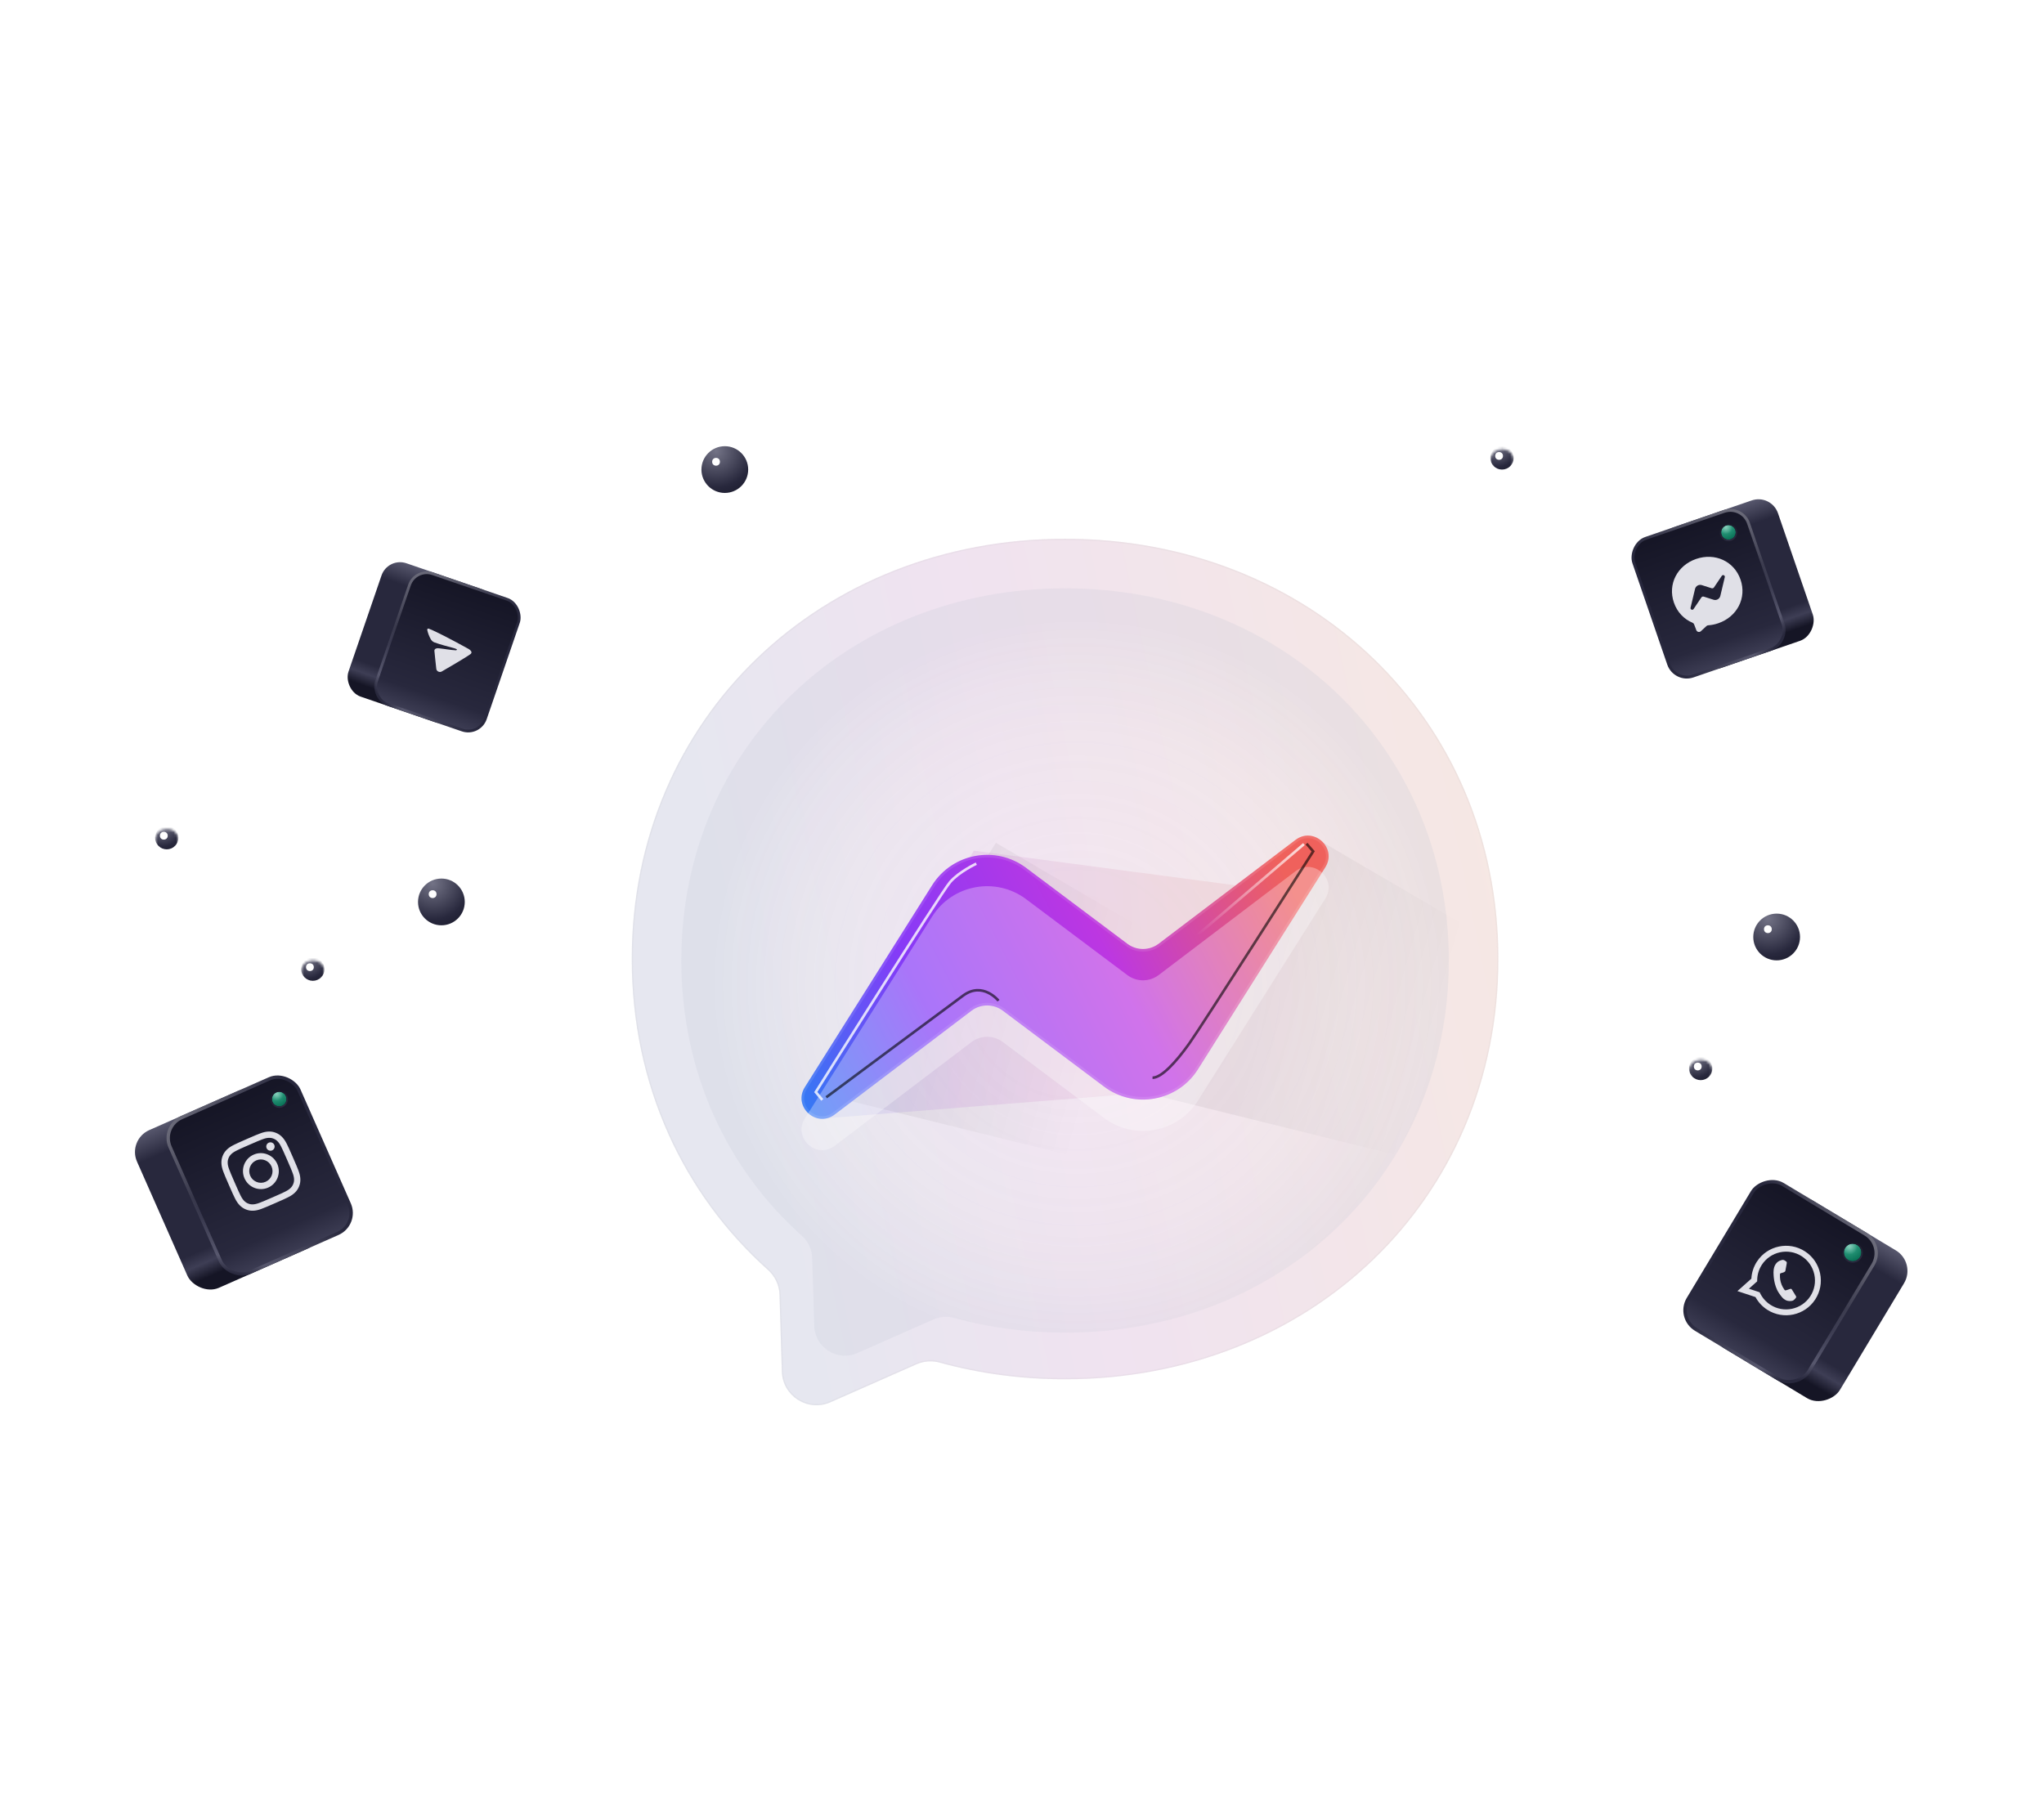<svg width="783" height="688" viewBox="0 0 783 688" fill="none" xmlns="http://www.w3.org/2000/svg">
<g filter="url(#filter0_d_1748_5027)">
<g clip-path="url(#clip0_1748_5027)">
<g filter="url(#filter1_ii_1748_5027)">
<path fill-rule="evenodd" clip-rule="evenodd" d="M408 178C314.487 178 242 246.498 242 339.02C242 387.415 261.834 429.234 294.133 458.119C296.845 460.546 298.482 463.945 298.593 467.584L299.497 497.112C299.786 506.531 309.515 512.66 318.133 508.855L351.082 494.31C353.875 493.079 357.005 492.849 359.948 493.66C375.089 497.823 391.204 500.041 408 500.041C501.513 500.041 574.001 431.542 574.001 339.02C574.001 246.498 501.513 178 408 178Z" fill="#F7F6F2"/>
</g>
<path fill-rule="evenodd" clip-rule="evenodd" d="M408 178C314.487 178 242 246.498 242 339.02C242 387.415 261.834 429.234 294.133 458.119C296.845 460.546 298.482 463.945 298.593 467.584L299.497 497.112C299.786 506.531 309.515 512.66 318.133 508.855L351.082 494.31C353.875 493.079 357.005 492.849 359.948 493.66C375.089 497.823 391.204 500.041 408 500.041C501.513 500.041 574.001 431.542 574.001 339.02C574.001 246.498 501.513 178 408 178Z" fill="url(#paint0_linear_1748_5027)" fill-opacity="0.1"/>
<path d="M294.3 457.933L294.133 458.119L294.3 457.933C262.053 429.095 242.25 387.344 242.25 339.02C242.25 246.645 314.616 178.25 408 178.25C501.384 178.25 573.751 246.645 573.751 339.02C573.751 431.395 501.384 499.791 408 499.791C391.226 499.791 375.133 497.576 360.015 493.419C357.016 492.593 353.827 492.827 350.981 494.082L351.082 494.31L350.981 494.082L318.032 508.626C309.576 512.36 300.03 506.346 299.747 497.105L298.843 467.577C298.729 463.867 297.061 460.404 294.3 457.933Z" stroke="#ACACAC" stroke-opacity="0.1" stroke-width="0.5"/>
<g style="mix-blend-mode:multiply" filter="url(#filter2_if_1748_5027)">
<path fill-rule="evenodd" clip-rule="evenodd" d="M408 197C325.19 197 261 257.658 261 339.59C261 382.446 278.564 419.478 307.166 445.057C309.567 447.206 311.017 450.217 311.115 453.439L311.916 479.587C312.172 487.928 320.787 493.355 328.419 489.986L357.597 477.106C360.07 476.015 362.842 475.812 365.448 476.53C378.856 480.217 393.126 482.181 408 482.181C490.81 482.181 555 421.522 555 339.59C555 257.658 490.81 197 408 197Z" fill="url(#paint1_radial_1748_5027)" fill-opacity="0.2"/>
</g>
<g filter="url(#filter3_f_1748_5027)">
<path d="M445.5 392L507 294.5L572 332.5L548.5 417.5L445.5 392Z" fill="url(#paint2_linear_1748_5027)" fill-opacity="0.05"/>
</g>
<g filter="url(#filter4_f_1748_5027)">
<path d="M320 392L381.5 294.5L446.5 332.5L423 417.5L320 392Z" fill="url(#paint3_linear_1748_5027)" fill-opacity="0.05"/>
</g>
<g filter="url(#filter5_f_1748_5027)">
<path d="M317 400L373 297.5L490 313L463.5 372.5L436 390.5L317 400Z" fill="url(#paint4_linear_1748_5027)" fill-opacity="0.1"/>
</g>
<g filter="url(#filter6_di_1748_5027)">
<path fill-rule="evenodd" clip-rule="evenodd" d="M308.317 386.11L357.079 308.747C364.836 296.44 381.446 293.376 393.084 302.104L431.867 331.191C435.426 333.861 440.322 333.846 443.865 331.157L496.244 291.405C503.235 286.1 512.361 294.466 507.682 301.891L458.92 379.254C451.163 391.561 434.553 394.626 422.915 385.897L384.131 356.809C380.573 354.14 375.676 354.154 372.133 356.843L319.754 396.596C312.763 401.901 303.637 393.534 308.317 386.11Z" fill="url(#paint5_linear_1748_5027)"/>
<path d="M423.215 385.497L422.915 385.897L423.215 385.497L384.431 356.409C380.694 353.606 375.552 353.621 371.831 356.445L319.452 396.197C312.904 401.166 304.357 393.33 308.74 386.377L357.502 309.014L357.079 308.747L357.502 309.014C365.103 296.954 381.379 293.951 392.784 302.504L431.567 331.591C435.304 334.395 440.446 334.38 444.168 331.556L496.546 291.803C503.094 286.835 511.641 294.67 507.259 301.624L458.497 378.988C450.895 391.047 434.619 394.051 423.215 385.497Z" stroke="white" stroke-opacity="0.1"/>
</g>
<g style="mix-blend-mode:overlay" filter="url(#filter7_df_1748_5027)">
<path fill-rule="evenodd" clip-rule="evenodd" d="M308.317 390.11L357.079 312.747C364.836 300.44 381.446 297.376 393.084 306.104L431.867 335.191C435.426 337.861 440.322 337.846 443.865 335.157L496.244 295.405C503.235 290.1 512.361 298.466 507.682 305.891L458.92 383.254C451.163 395.561 434.553 398.626 422.915 389.897L384.131 360.809C380.573 358.14 375.676 358.154 372.133 360.843L319.754 400.596C312.763 405.901 303.637 397.534 308.317 390.11Z" fill="white" fill-opacity="0.3"/>
</g>
<g filter="url(#filter8_f_1748_5027)">
<path d="M374 302.5C374 302.5 367.5 305.5 364 309.5C360.5 313.5 312.5 390 312.5 390L315 393" stroke="white" stroke-opacity="0.8"/>
</g>
<g filter="url(#filter9_f_1748_5027)">
<path d="M441.5 384.5C445 384.5 450.5 378.5 455.5 371.5C460.5 364.5 503.042 297.78 503.042 297.78L500.49 294.824" stroke="black" stroke-opacity="0.6"/>
</g>
<g filter="url(#filter10_f_1748_5027)">
<path d="M458.5 330L499.5 295" stroke="url(#paint6_linear_1748_5027)" stroke-opacity="0.8"/>
</g>
<g filter="url(#filter11_f_1748_5027)">
<path d="M316.5 392C316.5 392 361.5 358.5 369 353C376.5 347.5 382.5 355 382.5 355" stroke="black" stroke-opacity="0.6"/>
</g>
</g>
<rect x="48.781" y="408.272" width="55.245" height="66.054" rx="9.179" transform="rotate(-23.837 48.781 408.272)" fill="url(#paint7_linear_1748_5027)"/>
<rect x="61.712" y="403.261" width="53.96" height="64.769" rx="8.536" transform="rotate(-23.837 61.712 403.261)" fill="url(#paint8_linear_1748_5027)"/>
<rect x="61.712" y="403.261" width="53.96" height="64.769" rx="8.536" transform="rotate(-23.837 61.712 403.261)" stroke="url(#paint9_linear_1748_5027)" stroke-width="1.285"/>
<rect x="61.712" y="403.261" width="53.96" height="64.769" rx="8.536" transform="rotate(-23.837 61.712 403.261)" stroke="url(#paint10_linear_1748_5027)" stroke-width="1.285"/>
<g filter="url(#filter12_d_1748_5027)">
<circle cx="106.959" cy="392.692" r="2.79" fill="url(#paint11_radial_1748_5027)"/>
<circle cx="106.959" cy="392.692" r="2.79" fill="url(#paint12_radial_1748_5027)"/>
<circle cx="106.959" cy="392.692" r="3.07" stroke="url(#paint13_linear_1748_5027)" stroke-width="0.56"/>
</g>
<g filter="url(#filter13_d_1748_5027)">
<path d="M94.565 407.975C91.241 409.427 90.83 409.623 89.55 410.253C88.273 410.882 87.475 411.478 86.829 412.122C86.161 412.788 85.662 413.506 85.28 414.488C84.898 415.469 84.78 416.338 84.819 417.285C84.858 418.2 85.042 419.185 85.555 420.52C86.069 421.859 86.237 422.285 87.697 425.628C89.156 428.972 89.353 429.383 89.986 430.671C90.618 431.955 91.214 432.759 91.858 433.41C92.525 434.083 93.243 434.587 94.222 434.974C95.201 435.362 96.068 435.486 97.01 435.449C97.921 435.413 98.902 435.232 100.231 434.724C101.563 434.213 101.986 434.046 105.31 432.595C108.635 431.144 109.044 430.948 110.324 430.318C111.601 429.689 112.401 429.093 113.047 428.448C113.714 427.783 114.212 427.064 114.593 426.082C114.976 425.1 115.094 424.231 115.054 423.285C115.014 422.371 114.83 421.386 114.319 420.049C113.805 418.71 113.637 418.285 112.178 414.942C110.719 411.599 110.52 411.186 109.888 409.899C109.255 408.615 108.658 407.811 108.016 407.16C107.349 406.487 106.631 405.983 105.651 405.596C104.671 405.208 103.807 405.085 102.864 405.122C101.951 405.159 100.97 405.34 99.641 405.849C98.309 406.359 97.887 406.526 94.561 407.977L94.565 407.975ZM94.436 410.673C94.761 410.53 95.125 410.372 95.534 410.194C98.802 408.767 99.194 408.61 100.511 408.105C101.728 407.639 102.463 407.557 102.969 407.537C103.637 407.511 104.161 407.6 104.777 407.844C105.394 408.088 105.838 408.382 106.311 408.86C106.668 409.22 107.152 409.784 107.73 410.961C108.355 412.233 108.538 412.617 109.972 415.902C111.406 419.187 111.563 419.582 112.071 420.906C112.54 422.13 112.625 422.868 112.647 423.374C112.676 424.046 112.589 424.571 112.348 425.188C112.108 425.806 111.817 426.25 111.343 426.723C110.986 427.08 110.425 427.563 109.256 428.139C107.991 428.761 107.609 428.943 104.341 430.37C101.072 431.797 100.679 431.953 99.363 432.457C98.145 432.923 97.41 433.005 96.905 433.025C96.236 433.051 95.712 432.963 95.095 432.719C94.479 432.475 94.035 432.182 93.562 431.704C93.205 431.344 92.721 430.78 92.143 429.603C91.518 428.331 91.336 427.946 89.901 424.659C88.466 421.372 88.309 420.979 87.801 419.656C87.332 418.432 87.247 417.694 87.225 417.187C87.196 416.515 87.282 415.989 87.523 415.371C87.763 414.753 88.055 414.309 88.528 413.836C88.886 413.478 89.447 412.995 90.616 412.419C91.723 411.875 92.154 411.668 94.434 410.67L94.436 410.673ZM102.96 409.385C102.149 409.739 101.779 410.687 102.135 411.503C102.491 412.319 103.438 412.693 104.249 412.339C105.06 411.985 105.429 411.036 105.073 410.221C104.717 409.405 103.77 409.031 102.96 409.385L102.96 409.385ZM97.179 413.963C93.708 415.479 92.128 419.538 93.652 423.029C95.176 426.52 99.226 428.12 102.697 426.605C106.169 425.09 107.747 421.032 106.224 417.541C104.7 414.05 100.65 412.448 97.179 413.964L97.179 413.963ZM98.147 416.182C100.401 415.198 103.029 416.238 104.019 418.504C105.008 420.77 103.983 423.404 101.729 424.388C99.476 425.372 96.847 424.332 95.858 422.066C94.869 419.8 95.894 417.165 98.147 416.182Z" fill="#E0E0E7"/>
</g>
<g filter="url(#filter14_i_1748_5027)">
<circle cx="169.086" cy="318.27" r="8.954" fill="url(#paint14_radial_1748_5027)"/>
</g>
<g filter="url(#filter15_f_1748_5027)">
<circle cx="165.729" cy="314.167" r="1.492" fill="white"/>
</g>
<rect width="55.245" height="66.054" rx="9.179" transform="matrix(-0.857 -0.515 -0.515 0.857 734.109 455.38)" fill="url(#paint15_linear_1748_5027)"/>
<rect x="-0.882" y="0.22" width="53.96" height="64.769" rx="8.536" transform="matrix(-0.857 -0.515 -0.515 0.857 721.261 448.153)" fill="url(#paint16_linear_1748_5027)"/>
<rect x="-0.882" y="0.22" width="53.96" height="64.769" rx="8.536" transform="matrix(-0.857 -0.515 -0.515 0.857 721.261 448.153)" stroke="url(#paint17_linear_1748_5027)" stroke-width="1.285"/>
<rect x="-0.882" y="0.22" width="53.96" height="64.769" rx="8.536" transform="matrix(-0.857 -0.515 -0.515 0.857 721.261 448.153)" stroke="url(#paint18_linear_1748_5027)" stroke-width="1.285"/>
<g filter="url(#filter16_d_1748_5027)">
<circle cx="709.685" cy="451.461" r="3.358" fill="url(#paint19_radial_1748_5027)"/>
<circle cx="709.685" cy="451.461" r="3.358" fill="url(#paint20_radial_1748_5027)"/>
<circle cx="709.685" cy="451.461" r="3.638" stroke="url(#paint21_linear_1748_5027)" stroke-width="0.56"/>
</g>
<g filter="url(#filter17_d_1748_5027)">
<path fill-rule="evenodd" clip-rule="evenodd" d="M687.771 467.84C687.583 467.52 686.65 465.954 686.454 465.695C686.259 465.436 686.103 465.268 685.736 465.427C685.368 465.585 684.426 465.866 684.142 465.947C683.858 466.027 683.68 465.945 683.492 465.624C683.304 465.303 682.596 464.425 682.147 462.782C681.798 461.504 681.831 460.227 681.85 459.842C681.869 459.457 682.112 459.4 682.342 459.352C682.549 459.309 682.833 459.207 683.078 459.135C683.323 459.063 683.445 458.977 683.659 458.851C683.873 458.725 683.932 458.532 683.953 458.347C683.974 458.162 684.308 456.427 684.438 455.717C684.565 455.026 684.287 454.951 684.121 454.831C683.964 454.717 683.779 454.595 683.593 454.474C683.407 454.353 683.059 454.227 682.622 454.34C682.185 454.453 681.026 454.66 680.134 456.032C679.243 457.405 679.381 459.381 679.4 459.658C679.418 459.935 679.417 463.939 681.431 466.965C681.91 467.685 682.318 468.194 682.64 468.586C683.171 469.232 683.798 469.597 684.326 469.837C684.914 470.106 686.415 470.235 687.071 469.734C687.726 469.234 688.089 468.675 688.095 468.513C688.1 468.352 687.96 468.161 687.771 467.84ZM678.168 471.483L678.164 471.481C676.499 470.399 675.156 468.891 674.28 467.12L674.071 466.699L669.96 465.338L673.121 462.523L673.129 462.029C673.159 459.948 673.777 457.922 674.916 456.17C678.241 451.055 685.107 449.597 690.227 452.922C692.705 454.533 694.408 457.012 695.022 459.904C695.635 462.796 695.086 465.754 693.475 468.232C690.15 473.347 683.283 474.806 678.168 471.483ZM697.221 459.438C696.483 455.958 694.434 452.975 691.447 451.034C685.292 447.037 677.031 448.791 673.031 454.944C671.753 456.911 671.02 459.166 670.898 461.493L665.557 466.249L672.485 468.542C673.538 470.49 675.07 472.151 676.939 473.366L676.943 473.369L676.943 473.369C683.098 477.366 691.36 475.611 695.36 469.457C697.298 466.475 697.959 462.917 697.221 459.438Z" fill="#E0E0E7"/>
</g>
<rect width="47.568" height="56.875" rx="7.903" transform="matrix(-0.946 0.325 0.325 0.946 678.525 160.745)" fill="url(#paint22_linear_1748_5027)"/>
<rect x="-0.344" y="0.703" width="46.462" height="55.768" rx="7.35" transform="matrix(-0.946 0.325 0.325 0.946 666.87 164.588)" fill="url(#paint23_linear_1748_5027)"/>
<rect x="-0.344" y="0.703" width="46.462" height="55.768" rx="7.35" transform="matrix(-0.946 0.325 0.325 0.946 666.87 164.588)" stroke="url(#paint24_linear_1748_5027)" stroke-width="1.106"/>
<rect x="-0.344" y="0.703" width="46.462" height="55.768" rx="7.35" transform="matrix(-0.946 0.325 0.325 0.946 666.87 164.588)" stroke="url(#paint25_linear_1748_5027)" stroke-width="1.106"/>
<g filter="url(#filter18_d_1748_5027)">
<circle cx="662.117" cy="175.566" r="2.798" fill="url(#paint26_radial_1748_5027)"/>
<circle cx="662.117" cy="175.566" r="2.798" fill="url(#paint27_radial_1748_5027)"/>
<circle cx="662.117" cy="175.566" r="3.078" stroke="url(#paint28_linear_1748_5027)" stroke-width="0.56"/>
</g>
<g filter="url(#filter19_d_1748_5027)">
<path fill-rule="evenodd" clip-rule="evenodd" d="M649.746 185.743C642.554 188.219 638.785 195.379 641.222 202.457C642.497 206.16 645.124 208.834 648.369 210.189C648.641 210.304 648.856 210.518 648.962 210.793L649.809 213.028C650.081 213.741 650.989 213.951 651.552 213.434L653.702 211.451C653.885 211.282 654.118 211.182 654.365 211.165C655.639 211.084 656.937 210.825 658.229 210.381C665.421 207.904 669.19 200.745 666.753 193.667C664.315 186.589 656.937 183.267 649.746 185.743Z" fill="#E0E0E7"/>
</g>
<g filter="url(#filter20_i_1748_5027)">
<path fill-rule="evenodd" clip-rule="evenodd" d="M647.607 204.43L649.322 197.229C649.595 196.085 650.793 195.409 651.916 195.768L655.664 196.963C656.009 197.073 656.383 196.941 656.585 196.643L659.567 192.22C659.964 191.629 660.889 192.027 660.721 192.719L659.008 199.916C658.735 201.06 657.537 201.735 656.414 201.377L652.666 200.182C652.321 200.072 651.947 200.204 651.745 200.502L648.761 204.928C648.364 205.519 647.44 205.121 647.607 204.43Z" fill="#212134"/>
</g>
<rect x="148.589" y="184.959" width="45.182" height="54.022" rx="7.507" transform="rotate(18.949 148.589 184.959)" fill="url(#paint29_linear_1748_5027)"/>
<rect x="159.134" y="189.135" width="44.131" height="52.971" rx="6.981" transform="rotate(18.949 159.134 189.135)" fill="url(#paint30_linear_1748_5027)"/>
<rect x="159.134" y="189.135" width="44.131" height="52.971" rx="6.981" transform="rotate(18.949 159.134 189.135)" stroke="url(#paint31_linear_1748_5027)" stroke-width="1.051"/>
<rect x="159.134" y="189.135" width="44.131" height="52.971" rx="6.981" transform="rotate(18.949 159.134 189.135)" stroke="url(#paint32_linear_1748_5027)" stroke-width="1.051"/>
<g filter="url(#filter21_d_1748_5027)">
<path d="M164.268 212.459C166.222 213.222 168.187 214.257 170.068 215.185C173.25 216.828 176.423 218.495 179.545 220.249C180.13 220.61 181.044 221.371 180.383 222.075C179.304 222.899 178.104 223.568 176.957 224.299C174.396 225.86 171.797 227.361 169.206 228.873C168.34 229.372 167.15 228.747 167.121 227.732C166.874 225.444 166.607 223.153 166.398 220.864C166.478 219.99 167.533 219.854 168.228 219.991C170.42 220.208 172.495 220.646 174.695 220.749C175.693 220.437 174.305 220.048 173.862 219.908C171.348 219.204 168.798 218.598 166.345 217.69C165.113 217.208 164.658 215.823 164.183 214.707C163.842 213.635 163.192 212.19 164.268 212.459L164.268 212.459Z" fill="#E0E0E7"/>
</g>
<g filter="url(#filter22_i_1748_5027)">
<circle cx="680.585" cy="331.701" r="8.954" fill="url(#paint33_radial_1748_5027)"/>
</g>
<g filter="url(#filter23_f_1748_5027)">
<circle cx="677.227" cy="327.597" r="1.492" fill="white"/>
</g>
<g filter="url(#filter24_i_1748_5027)">
<circle cx="277.654" cy="152.621" r="8.954" fill="url(#paint34_radial_1748_5027)"/>
</g>
<g filter="url(#filter25_f_1748_5027)">
<circle cx="274.296" cy="148.517" r="1.492" fill="white"/>
</g>
<mask id="mask0_1748_5027" style="mask-type:alpha" maskUnits="userSpaceOnUse" x="570" y="143" width="10" height="10">
<circle cx="575.375" cy="148.144" r="4.477" fill="url(#paint35_radial_1748_5027)"/>
</mask>
<g mask="url(#mask0_1748_5027)">
<g filter="url(#filter26_i_1748_5027)">
<circle cx="575.375" cy="148.144" r="4.477" fill="url(#paint36_radial_1748_5027)"/>
</g>
<g filter="url(#filter27_f_1748_5027)">
<circle cx="574.256" cy="146.279" r="1.492" fill="white"/>
</g>
</g>
<mask id="mask1_1748_5027" style="mask-type:alpha" maskUnits="userSpaceOnUse" x="59" y="289" width="10" height="10">
<circle cx="63.876" cy="293.647" r="4.477" fill="url(#paint37_radial_1748_5027)"/>
</mask>
<g mask="url(#mask1_1748_5027)">
<g filter="url(#filter28_i_1748_5027)">
<circle cx="63.876" cy="293.647" r="4.477" fill="url(#paint38_radial_1748_5027)"/>
</g>
<g filter="url(#filter29_f_1748_5027)">
<circle cx="62.757" cy="291.781" r="1.492" fill="white"/>
</g>
</g>
<mask id="mask2_1748_5027" style="mask-type:alpha" maskUnits="userSpaceOnUse" x="115" y="339" width="10" height="10">
<circle cx="119.839" cy="344.013" r="4.477" fill="url(#paint39_radial_1748_5027)"/>
</mask>
<g mask="url(#mask2_1748_5027)">
<g filter="url(#filter30_i_1748_5027)">
<circle cx="119.839" cy="344.013" r="4.477" fill="url(#paint40_radial_1748_5027)"/>
</g>
<g filter="url(#filter31_f_1748_5027)">
<circle cx="118.72" cy="342.148" r="1.492" fill="white"/>
</g>
</g>
<mask id="mask3_1748_5027" style="mask-type:alpha" maskUnits="userSpaceOnUse" x="647" y="377" width="9" height="10">
<circle cx="651.484" cy="382.068" r="4.477" fill="url(#paint41_radial_1748_5027)"/>
</mask>
<g mask="url(#mask3_1748_5027)">
<g filter="url(#filter32_i_1748_5027)">
<circle cx="651.484" cy="382.068" r="4.477" fill="url(#paint42_radial_1748_5027)"/>
</g>
<g filter="url(#filter33_f_1748_5027)">
<circle cx="650.365" cy="380.202" r="1.492" fill="white"/>
</g>
</g>
</g>
<defs>
<filter id="filter0_d_1748_5027" x="-0.694" y="-20.289" width="785.388" height="785.388" filterUnits="userSpaceOnUse" color-interpolation-filters="sRGB">
<feFlood flood-opacity="0" result="BackgroundImageFix"/>
<feColorMatrix in="SourceAlpha" type="matrix" values="0 0 0 0 0 0 0 0 0 0 0 0 0 0 0 0 0 0 127 0" result="hardAlpha"/>
<feOffset dy="28.405"/>
<feGaussianBlur stdDeviation="24.347"/>
<feColorMatrix type="matrix" values="0 0 0 0 0 0 0 0 0 0 0 0 0 0 0 0 0 0 0.25 0"/>
<feBlend mode="normal" in2="BackgroundImageFix" result="effect1_dropShadow_1748_5027"/>
<feBlend mode="normal" in="SourceGraphic" in2="effect1_dropShadow_1748_5027" result="shape"/>
</filter>
<filter id="filter1_ii_1748_5027" x="242" y="178" width="332" height="332" filterUnits="userSpaceOnUse" color-interpolation-filters="sRGB">
<feFlood flood-opacity="0" result="BackgroundImageFix"/>
<feBlend mode="normal" in="SourceGraphic" in2="BackgroundImageFix" result="shape"/>
<feColorMatrix in="SourceAlpha" type="matrix" values="0 0 0 0 0 0 0 0 0 0 0 0 0 0 0 0 0 0 127 0" result="hardAlpha"/>
<feOffset/>
<feGaussianBlur stdDeviation="2"/>
<feComposite in2="hardAlpha" operator="arithmetic" k2="-1" k3="1"/>
<feColorMatrix type="matrix" values="0 0 0 0 1 0 0 0 0 1 0 0 0 0 1 0 0 0 0.1 0"/>
<feBlend mode="normal" in2="shape" result="effect1_innerShadow_1748_5027"/>
<feColorMatrix in="SourceAlpha" type="matrix" values="0 0 0 0 0 0 0 0 0 0 0 0 0 0 0 0 0 0 127 0" result="hardAlpha"/>
<feOffset/>
<feGaussianBlur stdDeviation="2"/>
<feComposite in2="hardAlpha" operator="arithmetic" k2="-1" k3="1"/>
<feColorMatrix type="matrix" values="0 0 0 0 1 0 0 0 0 1 0 0 0 0 1 0 0 0 0.1 0"/>
<feBlend mode="normal" in2="effect1_innerShadow_1748_5027" result="effect2_innerShadow_1748_5027"/>
</filter>
<filter id="filter2_if_1748_5027" x="241" y="177" width="334" height="334" filterUnits="userSpaceOnUse" color-interpolation-filters="sRGB">
<feFlood flood-opacity="0" result="BackgroundImageFix"/>
<feBlend mode="normal" in="SourceGraphic" in2="BackgroundImageFix" result="shape"/>
<feColorMatrix in="SourceAlpha" type="matrix" values="0 0 0 0 0 0 0 0 0 0 0 0 0 0 0 0 0 0 127 0" result="hardAlpha"/>
<feMorphology radius="8" operator="erode" in="SourceAlpha" result="effect1_innerShadow_1748_5027"/>
<feOffset/>
<feGaussianBlur stdDeviation="2"/>
<feComposite in2="hardAlpha" operator="arithmetic" k2="-1" k3="1"/>
<feColorMatrix type="matrix" values="0 0 0 0 1 0 0 0 0 1 0 0 0 0 1 0 0 0 0.2 0"/>
<feBlend mode="normal" in2="shape" result="effect1_innerShadow_1748_5027"/>
<feGaussianBlur stdDeviation="10" result="effect2_foregroundBlur_1748_5027"/>
</filter>
<filter id="filter3_f_1748_5027" x="435.5" y="284.5" width="146.5" height="143" filterUnits="userSpaceOnUse" color-interpolation-filters="sRGB">
<feFlood flood-opacity="0" result="BackgroundImageFix"/>
<feBlend mode="normal" in="SourceGraphic" in2="BackgroundImageFix" result="shape"/>
<feGaussianBlur stdDeviation="5" result="effect1_foregroundBlur_1748_5027"/>
</filter>
<filter id="filter4_f_1748_5027" x="310" y="284.5" width="146.5" height="143" filterUnits="userSpaceOnUse" color-interpolation-filters="sRGB">
<feFlood flood-opacity="0" result="BackgroundImageFix"/>
<feBlend mode="normal" in="SourceGraphic" in2="BackgroundImageFix" result="shape"/>
<feGaussianBlur stdDeviation="5" result="effect1_foregroundBlur_1748_5027"/>
</filter>
<filter id="filter5_f_1748_5027" x="307" y="287.5" width="193" height="122.5" filterUnits="userSpaceOnUse" color-interpolation-filters="sRGB">
<feFlood flood-opacity="0" result="BackgroundImageFix"/>
<feBlend mode="normal" in="SourceGraphic" in2="BackgroundImageFix" result="shape"/>
<feGaussianBlur stdDeviation="5" result="effect1_foregroundBlur_1748_5027"/>
</filter>
<filter id="filter6_di_1748_5027" x="304.035" y="288.733" width="207.928" height="114.534" filterUnits="userSpaceOnUse" color-interpolation-filters="sRGB">
<feFlood flood-opacity="0" result="BackgroundImageFix"/>
<feColorMatrix in="SourceAlpha" type="matrix" values="0 0 0 0 0 0 0 0 0 0 0 0 0 0 0 0 0 0 127 0" result="hardAlpha"/>
<feOffset dy="2"/>
<feGaussianBlur stdDeviation="1.5"/>
<feColorMatrix type="matrix" values="0 0 0 0 0 0 0 0 0 0 0 0 0 0 0 0 0 0 0.25 0"/>
<feBlend mode="normal" in2="BackgroundImageFix" result="effect1_dropShadow_1748_5027"/>
<feBlend mode="normal" in="SourceGraphic" in2="effect1_dropShadow_1748_5027" result="shape"/>
<feColorMatrix in="SourceAlpha" type="matrix" values="0 0 0 0 0 0 0 0 0 0 0 0 0 0 0 0 0 0 127 0" result="hardAlpha"/>
<feOffset/>
<feGaussianBlur stdDeviation="4"/>
<feComposite in2="hardAlpha" operator="arithmetic" k2="-1" k3="1"/>
<feColorMatrix type="matrix" values="0 0 0 0 1 0 0 0 0 1 0 0 0 0 1 0 0 0 0.2 0"/>
<feBlend mode="normal" in2="shape" result="effect2_innerShadow_1748_5027"/>
</filter>
<filter id="filter7_df_1748_5027" x="297.035" y="283.733" width="221.928" height="132.534" filterUnits="userSpaceOnUse" color-interpolation-filters="sRGB">
<feFlood flood-opacity="0" result="BackgroundImageFix"/>
<feColorMatrix in="SourceAlpha" type="matrix" values="0 0 0 0 0 0 0 0 0 0 0 0 0 0 0 0 0 0 127 0" result="hardAlpha"/>
<feOffset dy="10"/>
<feGaussianBlur stdDeviation="2"/>
<feColorMatrix type="matrix" values="0 0 0 0 0 0 0 0 0 0 0 0 0 0 0 0 0 0 0.25 0"/>
<feBlend mode="normal" in2="BackgroundImageFix" result="effect1_dropShadow_1748_5027"/>
<feBlend mode="normal" in="SourceGraphic" in2="effect1_dropShadow_1748_5027" result="shape"/>
<feGaussianBlur stdDeviation="5" result="effect2_foregroundBlur_1748_5027"/>
</filter>
<filter id="filter8_f_1748_5027" x="305.884" y="296.046" width="74.326" height="103.274" filterUnits="userSpaceOnUse" color-interpolation-filters="sRGB">
<feFlood flood-opacity="0" result="BackgroundImageFix"/>
<feBlend mode="normal" in="SourceGraphic" in2="BackgroundImageFix" result="shape"/>
<feGaussianBlur stdDeviation="3" result="effect1_foregroundBlur_1748_5027"/>
</filter>
<filter id="filter9_f_1748_5027" x="435.5" y="288.498" width="74.164" height="102.502" filterUnits="userSpaceOnUse" color-interpolation-filters="sRGB">
<feFlood flood-opacity="0" result="BackgroundImageFix"/>
<feBlend mode="normal" in="SourceGraphic" in2="BackgroundImageFix" result="shape"/>
<feGaussianBlur stdDeviation="3" result="effect1_foregroundBlur_1748_5027"/>
</filter>
<filter id="filter10_f_1748_5027" x="452.175" y="288.62" width="53.649" height="47.761" filterUnits="userSpaceOnUse" color-interpolation-filters="sRGB">
<feFlood flood-opacity="0" result="BackgroundImageFix"/>
<feBlend mode="normal" in="SourceGraphic" in2="BackgroundImageFix" result="shape"/>
<feGaussianBlur stdDeviation="3" result="effect1_foregroundBlur_1748_5027"/>
</filter>
<filter id="filter11_f_1748_5027" x="310.202" y="344.485" width="78.688" height="53.916" filterUnits="userSpaceOnUse" color-interpolation-filters="sRGB">
<feFlood flood-opacity="0" result="BackgroundImageFix"/>
<feBlend mode="normal" in="SourceGraphic" in2="BackgroundImageFix" result="shape"/>
<feGaussianBlur stdDeviation="3" result="effect1_foregroundBlur_1748_5027"/>
</filter>
<filter id="filter12_d_1748_5027" x="101.371" y="387.104" width="11.176" height="11.176" filterUnits="userSpaceOnUse" color-interpolation-filters="sRGB">
<feFlood flood-opacity="0" result="BackgroundImageFix"/>
<feColorMatrix in="SourceAlpha" type="matrix" values="0 0 0 0 0 0 0 0 0 0 0 0 0 0 0 0 0 0 127 0" result="hardAlpha"/>
<feOffset/>
<feGaussianBlur stdDeviation="1.119"/>
<feColorMatrix type="matrix" values="0 0 0 0 0.453 0 0 0 0 0.8 0 0 0 0 0.709 0 0 0 0.4 0"/>
<feBlend mode="normal" in2="BackgroundImageFix" result="effect1_dropShadow_1748_5027"/>
<feBlend mode="normal" in="SourceGraphic" in2="effect1_dropShadow_1748_5027" result="shape"/>
</filter>
<filter id="filter13_d_1748_5027" x="75.858" y="396.162" width="48.158" height="48.247" filterUnits="userSpaceOnUse" color-interpolation-filters="sRGB">
<feFlood flood-opacity="0" result="BackgroundImageFix"/>
<feColorMatrix in="SourceAlpha" type="matrix" values="0 0 0 0 0 0 0 0 0 0 0 0 0 0 0 0 0 0 127 0" result="hardAlpha"/>
<feOffset/>
<feGaussianBlur stdDeviation="4.477"/>
<feColorMatrix type="matrix" values="0 0 0 0 1 0 0 0 0 1 0 0 0 0 1 0 0 0 0.4 0"/>
<feBlend mode="normal" in2="BackgroundImageFix" result="effect1_dropShadow_1748_5027"/>
<feBlend mode="normal" in="SourceGraphic" in2="effect1_dropShadow_1748_5027" result="shape"/>
</filter>
<filter id="filter14_i_1748_5027" x="160.132" y="308.197" width="17.908" height="19.027" filterUnits="userSpaceOnUse" color-interpolation-filters="sRGB">
<feFlood flood-opacity="0" result="BackgroundImageFix"/>
<feBlend mode="normal" in="SourceGraphic" in2="BackgroundImageFix" result="shape"/>
<feColorMatrix in="SourceAlpha" type="matrix" values="0 0 0 0 0 0 0 0 0 0 0 0 0 0 0 0 0 0 127 0" result="hardAlpha"/>
<feOffset dy="-1.119"/>
<feGaussianBlur stdDeviation="0.56"/>
<feComposite in2="hardAlpha" operator="arithmetic" k2="-1" k3="1"/>
<feColorMatrix type="matrix" values="0 0 0 0 1 0 0 0 0 1 0 0 0 0 1 0 0 0 0.16 0"/>
<feBlend mode="normal" in2="shape" result="effect1_innerShadow_1748_5027"/>
</filter>
<filter id="filter15_f_1748_5027" x="158.64" y="307.078" width="14.177" height="14.177" filterUnits="userSpaceOnUse" color-interpolation-filters="sRGB">
<feFlood flood-opacity="0" result="BackgroundImageFix"/>
<feBlend mode="normal" in="SourceGraphic" in2="BackgroundImageFix" result="shape"/>
<feGaussianBlur stdDeviation="2.798" result="effect1_foregroundBlur_1748_5027"/>
</filter>
<filter id="filter16_d_1748_5027" x="703.529" y="445.306" width="12.312" height="12.312" filterUnits="userSpaceOnUse" color-interpolation-filters="sRGB">
<feFlood flood-opacity="0" result="BackgroundImageFix"/>
<feColorMatrix in="SourceAlpha" type="matrix" values="0 0 0 0 0 0 0 0 0 0 0 0 0 0 0 0 0 0 127 0" result="hardAlpha"/>
<feOffset/>
<feGaussianBlur stdDeviation="1.119"/>
<feColorMatrix type="matrix" values="0 0 0 0 0.453 0 0 0 0 0.8 0 0 0 0 0.709 0 0 0 0.4 0"/>
<feBlend mode="normal" in2="BackgroundImageFix" result="effect1_dropShadow_1748_5027"/>
<feBlend mode="normal" in="SourceGraphic" in2="effect1_dropShadow_1748_5027" result="shape"/>
</filter>
<filter id="filter17_d_1748_5027" x="654.364" y="437.697" width="54.343" height="49.008" filterUnits="userSpaceOnUse" color-interpolation-filters="sRGB">
<feFlood flood-opacity="0" result="BackgroundImageFix"/>
<feColorMatrix in="SourceAlpha" type="matrix" values="0 0 0 0 0 0 0 0 0 0 0 0 0 0 0 0 0 0 127 0" result="hardAlpha"/>
<feOffset/>
<feGaussianBlur stdDeviation="5.596"/>
<feColorMatrix type="matrix" values="0 0 0 0 1 0 0 0 0 1 0 0 0 0 1 0 0 0 0.55 0"/>
<feBlend mode="normal" in2="BackgroundImageFix" result="effect1_dropShadow_1748_5027"/>
<feBlend mode="normal" in="SourceGraphic" in2="effect1_dropShadow_1748_5027" result="shape"/>
</filter>
<filter id="filter18_d_1748_5027" x="656.521" y="169.969" width="11.193" height="11.193" filterUnits="userSpaceOnUse" color-interpolation-filters="sRGB">
<feFlood flood-opacity="0" result="BackgroundImageFix"/>
<feColorMatrix in="SourceAlpha" type="matrix" values="0 0 0 0 0 0 0 0 0 0 0 0 0 0 0 0 0 0 127 0" result="hardAlpha"/>
<feOffset/>
<feGaussianBlur stdDeviation="1.119"/>
<feColorMatrix type="matrix" values="0 0 0 0 0.453 0 0 0 0 0.8 0 0 0 0 0.709 0 0 0 0.4 0"/>
<feBlend mode="normal" in2="BackgroundImageFix" result="effect1_dropShadow_1748_5027"/>
<feBlend mode="normal" in="SourceGraphic" in2="effect1_dropShadow_1748_5027" result="shape"/>
</filter>
<filter id="filter19_d_1748_5027" x="631.528" y="175.975" width="44.919" height="46.7" filterUnits="userSpaceOnUse" color-interpolation-filters="sRGB">
<feFlood flood-opacity="0" result="BackgroundImageFix"/>
<feColorMatrix in="SourceAlpha" type="matrix" values="0 0 0 0 0 0 0 0 0 0 0 0 0 0 0 0 0 0 127 0" result="hardAlpha"/>
<feOffset/>
<feGaussianBlur stdDeviation="4.477"/>
<feColorMatrix type="matrix" values="0 0 0 0 1 0 0 0 0 1 0 0 0 0 1 0 0 0 0.4 0"/>
<feBlend mode="normal" in2="BackgroundImageFix" result="effect1_dropShadow_1748_5027"/>
<feBlend mode="normal" in="SourceGraphic" in2="effect1_dropShadow_1748_5027" result="shape"/>
</filter>
<filter id="filter20_i_1748_5027" x="647.587" y="191.933" width="13.155" height="13.282" filterUnits="userSpaceOnUse" color-interpolation-filters="sRGB">
<feFlood flood-opacity="0" result="BackgroundImageFix"/>
<feBlend mode="normal" in="SourceGraphic" in2="BackgroundImageFix" result="shape"/>
<feColorMatrix in="SourceAlpha" type="matrix" values="0 0 0 0 0 0 0 0 0 0 0 0 0 0 0 0 0 0 127 0" result="hardAlpha"/>
<feOffset/>
<feGaussianBlur stdDeviation="9.514"/>
<feComposite in2="hardAlpha" operator="arithmetic" k2="-1" k3="1"/>
<feColorMatrix type="matrix" values="0 0 0 0 1 0 0 0 0 1 0 0 0 0 1 0 0 0 0.25 0"/>
<feBlend mode="normal" in2="shape" result="effect1_innerShadow_1748_5027"/>
</filter>
<filter id="filter21_d_1748_5027" x="146.886" y="195.637" width="50.516" height="50.199" filterUnits="userSpaceOnUse" color-interpolation-filters="sRGB">
<feFlood flood-opacity="0" result="BackgroundImageFix"/>
<feColorMatrix in="SourceAlpha" type="matrix" values="0 0 0 0 0 0 0 0 0 0 0 0 0 0 0 0 0 0 127 0" result="hardAlpha"/>
<feOffset/>
<feGaussianBlur stdDeviation="8.394"/>
<feColorMatrix type="matrix" values="0 0 0 0 1 0 0 0 0 1 0 0 0 0 1 0 0 0 0.65 0"/>
<feBlend mode="normal" in2="BackgroundImageFix" result="effect1_dropShadow_1748_5027"/>
<feBlend mode="normal" in="SourceGraphic" in2="effect1_dropShadow_1748_5027" result="shape"/>
</filter>
<filter id="filter22_i_1748_5027" x="671.631" y="321.628" width="17.908" height="19.027" filterUnits="userSpaceOnUse" color-interpolation-filters="sRGB">
<feFlood flood-opacity="0" result="BackgroundImageFix"/>
<feBlend mode="normal" in="SourceGraphic" in2="BackgroundImageFix" result="shape"/>
<feColorMatrix in="SourceAlpha" type="matrix" values="0 0 0 0 0 0 0 0 0 0 0 0 0 0 0 0 0 0 127 0" result="hardAlpha"/>
<feOffset dy="-1.119"/>
<feGaussianBlur stdDeviation="0.56"/>
<feComposite in2="hardAlpha" operator="arithmetic" k2="-1" k3="1"/>
<feColorMatrix type="matrix" values="0 0 0 0 1 0 0 0 0 1 0 0 0 0 1 0 0 0 0.16 0"/>
<feBlend mode="normal" in2="shape" result="effect1_innerShadow_1748_5027"/>
</filter>
<filter id="filter23_f_1748_5027" x="670.139" y="320.509" width="14.177" height="14.177" filterUnits="userSpaceOnUse" color-interpolation-filters="sRGB">
<feFlood flood-opacity="0" result="BackgroundImageFix"/>
<feBlend mode="normal" in="SourceGraphic" in2="BackgroundImageFix" result="shape"/>
<feGaussianBlur stdDeviation="2.798" result="effect1_foregroundBlur_1748_5027"/>
</filter>
<filter id="filter24_i_1748_5027" x="268.7" y="142.548" width="17.908" height="19.027" filterUnits="userSpaceOnUse" color-interpolation-filters="sRGB">
<feFlood flood-opacity="0" result="BackgroundImageFix"/>
<feBlend mode="normal" in="SourceGraphic" in2="BackgroundImageFix" result="shape"/>
<feColorMatrix in="SourceAlpha" type="matrix" values="0 0 0 0 0 0 0 0 0 0 0 0 0 0 0 0 0 0 127 0" result="hardAlpha"/>
<feOffset dy="-1.119"/>
<feGaussianBlur stdDeviation="0.56"/>
<feComposite in2="hardAlpha" operator="arithmetic" k2="-1" k3="1"/>
<feColorMatrix type="matrix" values="0 0 0 0 1 0 0 0 0 1 0 0 0 0 1 0 0 0 0.16 0"/>
<feBlend mode="normal" in2="shape" result="effect1_innerShadow_1748_5027"/>
</filter>
<filter id="filter25_f_1748_5027" x="267.207" y="141.429" width="14.177" height="14.177" filterUnits="userSpaceOnUse" color-interpolation-filters="sRGB">
<feFlood flood-opacity="0" result="BackgroundImageFix"/>
<feBlend mode="normal" in="SourceGraphic" in2="BackgroundImageFix" result="shape"/>
<feGaussianBlur stdDeviation="2.798" result="effect1_foregroundBlur_1748_5027"/>
</filter>
<filter id="filter26_i_1748_5027" x="570.898" y="142.548" width="8.954" height="10.073" filterUnits="userSpaceOnUse" color-interpolation-filters="sRGB">
<feFlood flood-opacity="0" result="BackgroundImageFix"/>
<feBlend mode="normal" in="SourceGraphic" in2="BackgroundImageFix" result="shape"/>
<feColorMatrix in="SourceAlpha" type="matrix" values="0 0 0 0 0 0 0 0 0 0 0 0 0 0 0 0 0 0 127 0" result="hardAlpha"/>
<feOffset dy="-1.119"/>
<feGaussianBlur stdDeviation="0.56"/>
<feComposite in2="hardAlpha" operator="arithmetic" k2="-1" k3="1"/>
<feColorMatrix type="matrix" values="0 0 0 0 1 0 0 0 0 1 0 0 0 0 1 0 0 0 0.16 0"/>
<feBlend mode="normal" in2="shape" result="effect1_innerShadow_1748_5027"/>
</filter>
<filter id="filter27_f_1748_5027" x="567.167" y="139.19" width="14.177" height="14.177" filterUnits="userSpaceOnUse" color-interpolation-filters="sRGB">
<feFlood flood-opacity="0" result="BackgroundImageFix"/>
<feBlend mode="normal" in="SourceGraphic" in2="BackgroundImageFix" result="shape"/>
<feGaussianBlur stdDeviation="2.798" result="effect1_foregroundBlur_1748_5027"/>
</filter>
<filter id="filter28_i_1748_5027" x="59.399" y="288.051" width="8.954" height="10.073" filterUnits="userSpaceOnUse" color-interpolation-filters="sRGB">
<feFlood flood-opacity="0" result="BackgroundImageFix"/>
<feBlend mode="normal" in="SourceGraphic" in2="BackgroundImageFix" result="shape"/>
<feColorMatrix in="SourceAlpha" type="matrix" values="0 0 0 0 0 0 0 0 0 0 0 0 0 0 0 0 0 0 127 0" result="hardAlpha"/>
<feOffset dy="-1.119"/>
<feGaussianBlur stdDeviation="0.56"/>
<feComposite in2="hardAlpha" operator="arithmetic" k2="-1" k3="1"/>
<feColorMatrix type="matrix" values="0 0 0 0 1 0 0 0 0 1 0 0 0 0 1 0 0 0 0.16 0"/>
<feBlend mode="normal" in2="shape" result="effect1_innerShadow_1748_5027"/>
</filter>
<filter id="filter29_f_1748_5027" x="55.669" y="284.693" width="14.177" height="14.177" filterUnits="userSpaceOnUse" color-interpolation-filters="sRGB">
<feFlood flood-opacity="0" result="BackgroundImageFix"/>
<feBlend mode="normal" in="SourceGraphic" in2="BackgroundImageFix" result="shape"/>
<feGaussianBlur stdDeviation="2.798" result="effect1_foregroundBlur_1748_5027"/>
</filter>
<filter id="filter30_i_1748_5027" x="115.362" y="338.417" width="8.954" height="10.073" filterUnits="userSpaceOnUse" color-interpolation-filters="sRGB">
<feFlood flood-opacity="0" result="BackgroundImageFix"/>
<feBlend mode="normal" in="SourceGraphic" in2="BackgroundImageFix" result="shape"/>
<feColorMatrix in="SourceAlpha" type="matrix" values="0 0 0 0 0 0 0 0 0 0 0 0 0 0 0 0 0 0 127 0" result="hardAlpha"/>
<feOffset dy="-1.119"/>
<feGaussianBlur stdDeviation="0.56"/>
<feComposite in2="hardAlpha" operator="arithmetic" k2="-1" k3="1"/>
<feColorMatrix type="matrix" values="0 0 0 0 1 0 0 0 0 1 0 0 0 0 1 0 0 0 0.16 0"/>
<feBlend mode="normal" in2="shape" result="effect1_innerShadow_1748_5027"/>
</filter>
<filter id="filter31_f_1748_5027" x="111.632" y="335.059" width="14.177" height="14.177" filterUnits="userSpaceOnUse" color-interpolation-filters="sRGB">
<feFlood flood-opacity="0" result="BackgroundImageFix"/>
<feBlend mode="normal" in="SourceGraphic" in2="BackgroundImageFix" result="shape"/>
<feGaussianBlur stdDeviation="2.798" result="effect1_foregroundBlur_1748_5027"/>
</filter>
<filter id="filter32_i_1748_5027" x="647.007" y="376.472" width="8.954" height="10.073" filterUnits="userSpaceOnUse" color-interpolation-filters="sRGB">
<feFlood flood-opacity="0" result="BackgroundImageFix"/>
<feBlend mode="normal" in="SourceGraphic" in2="BackgroundImageFix" result="shape"/>
<feColorMatrix in="SourceAlpha" type="matrix" values="0 0 0 0 0 0 0 0 0 0 0 0 0 0 0 0 0 0 127 0" result="hardAlpha"/>
<feOffset dy="-1.119"/>
<feGaussianBlur stdDeviation="0.56"/>
<feComposite in2="hardAlpha" operator="arithmetic" k2="-1" k3="1"/>
<feColorMatrix type="matrix" values="0 0 0 0 1 0 0 0 0 1 0 0 0 0 1 0 0 0 0.16 0"/>
<feBlend mode="normal" in2="shape" result="effect1_innerShadow_1748_5027"/>
</filter>
<filter id="filter33_f_1748_5027" x="643.276" y="373.114" width="14.177" height="14.177" filterUnits="userSpaceOnUse" color-interpolation-filters="sRGB">
<feFlood flood-opacity="0" result="BackgroundImageFix"/>
<feBlend mode="normal" in="SourceGraphic" in2="BackgroundImageFix" result="shape"/>
<feGaussianBlur stdDeviation="2.798" result="effect1_foregroundBlur_1748_5027"/>
</filter>
<linearGradient id="paint0_linear_1748_5027" x1="296.5" y1="455.5" x2="598.181" y2="392.456" gradientUnits="userSpaceOnUse">
<stop stop-color="#4B67E9"/>
<stop offset="0.38" stop-color="#B038E8"/>
<stop offset="1" stop-color="#EF6C66"/>
</linearGradient>
<radialGradient id="paint1_radial_1748_5027" cx="0" cy="0" r="1" gradientUnits="userSpaceOnUse" gradientTransform="translate(412.5 348.5) rotate(129.491) scale(139.946)">
<stop stop-color="white" stop-opacity="0"/>
<stop offset="0.276" stop-color="white" stop-opacity="0.5"/>
<stop offset="0.701" stop-color="#E7E7E8" stop-opacity="0.74"/>
<stop offset="1" stop-color="#C0C5D3"/>
</radialGradient>
<linearGradient id="paint2_linear_1748_5027" x1="490" y1="340" x2="558.5" y2="359.5" gradientUnits="userSpaceOnUse">
<stop/>
<stop offset="0.912" stop-opacity="0"/>
</linearGradient>
<linearGradient id="paint3_linear_1748_5027" x1="364.5" y1="340" x2="433" y2="359.5" gradientUnits="userSpaceOnUse">
<stop/>
<stop offset="0.912" stop-opacity="0"/>
</linearGradient>
<linearGradient id="paint4_linear_1748_5027" x1="325.5" y1="391" x2="453.5" y2="382" gradientUnits="userSpaceOnUse">
<stop stop-color="#4E5AE4"/>
<stop offset="0.307" stop-color="#9D2BD0"/>
<stop offset="1" stop-color="#D55E67"/>
</linearGradient>
<linearGradient id="paint5_linear_1748_5027" x1="307" y1="398" x2="491.5" y2="303" gradientUnits="userSpaceOnUse">
<stop stop-color="#307CF4"/>
<stop offset="0.302" stop-color="#863AF7"/>
<stop offset="0.64" stop-color="#BC37E2"/>
<stop offset="1" stop-color="#EF615C"/>
</linearGradient>
<linearGradient id="paint6_linear_1748_5027" x1="479" y1="295" x2="479" y2="330" gradientUnits="userSpaceOnUse">
<stop stop-color="white"/>
<stop offset="1" stop-color="white" stop-opacity="0"/>
</linearGradient>
<linearGradient id="paint7_linear_1748_5027" x1="60.008" y1="408.114" x2="59.409" y2="474.452" gradientUnits="userSpaceOnUse">
<stop stop-color="#58586E"/>
<stop offset="0.156" stop-color="#28283D"/>
<stop offset="0.759" stop-color="#28283D"/>
<stop offset="0.834" stop-color="#3E3E55"/>
<stop offset="0.917" stop-color="#151525"/>
<stop offset="1" stop-color="#151525"/>
</linearGradient>
<linearGradient id="paint8_linear_1748_5027" x1="88.488" y1="402.933" x2="88.488" y2="468.987" gradientUnits="userSpaceOnUse">
<stop stop-color="#151525"/>
<stop offset="0.832" stop-color="#28283D"/>
<stop offset="1" stop-color="#3E3E55"/>
</linearGradient>
<linearGradient id="paint9_linear_1748_5027" x1="111.385" y1="405.019" x2="66.125" y2="467.299" gradientUnits="userSpaceOnUse">
<stop offset="0.671" stop-color="#28283D"/>
<stop offset="0.926" stop-color="#58586E"/>
<stop offset="1" stop-color="#28283D"/>
</linearGradient>
<linearGradient id="paint10_linear_1748_5027" x1="67.159" y1="392.397" x2="88.244" y2="422.881" gradientUnits="userSpaceOnUse">
<stop stop-color="white" stop-opacity="0.4"/>
<stop offset="1" stop-color="white" stop-opacity="0"/>
</linearGradient>
<radialGradient id="paint11_radial_1748_5027" cx="0" cy="0" r="1" gradientUnits="userSpaceOnUse" gradientTransform="translate(105.564 389.903) rotate(65.225) scale(6.657)">
<stop stop-color="#43B899"/>
<stop offset="1" stop-color="#00664B"/>
</radialGradient>
<radialGradient id="paint12_radial_1748_5027" cx="0" cy="0" r="1" gradientUnits="userSpaceOnUse" gradientTransform="translate(106.029 390.832) rotate(68.199) scale(2.504)">
<stop stop-color="white" stop-opacity="0.4"/>
<stop offset="1" stop-color="white" stop-opacity="0"/>
</radialGradient>
<linearGradient id="paint13_linear_1748_5027" x1="107.424" y1="395.947" x2="105.099" y2="389.438" gradientUnits="userSpaceOnUse">
<stop stop-color="#2C2C41"/>
<stop offset="1" stop-color="#171727"/>
</linearGradient>
<radialGradient id="paint14_radial_1748_5027" cx="0" cy="0" r="1" gradientUnits="userSpaceOnUse" gradientTransform="translate(165.729 311.182) rotate(57.68) scale(21.632)">
<stop stop-color="#737386"/>
<stop offset="0.639" stop-color="#28283D"/>
<stop offset="1" stop-color="#151525"/>
</radialGradient>
<linearGradient id="paint15_linear_1748_5027" x1="11.226" y1="-0.158" x2="10.628" y2="66.18" gradientUnits="userSpaceOnUse">
<stop stop-color="#58586E"/>
<stop offset="0.156" stop-color="#28283D"/>
<stop offset="0.759" stop-color="#28283D"/>
<stop offset="0.834" stop-color="#3E3E55"/>
<stop offset="0.917" stop-color="#151525"/>
<stop offset="1" stop-color="#151525"/>
</linearGradient>
<linearGradient id="paint16_linear_1748_5027" x1="27.623" y1="0" x2="27.623" y2="66.054" gradientUnits="userSpaceOnUse">
<stop stop-color="#151525"/>
<stop offset="0.832" stop-color="#28283D"/>
<stop offset="1" stop-color="#3E3E55"/>
</linearGradient>
<linearGradient id="paint17_linear_1748_5027" x1="50.52" y1="2.086" x2="5.26" y2="64.366" gradientUnits="userSpaceOnUse">
<stop offset="0.671" stop-color="#28283D"/>
<stop offset="0.926" stop-color="#58586E"/>
<stop offset="1" stop-color="#28283D"/>
</linearGradient>
<linearGradient id="paint18_linear_1748_5027" x1="6.294" y1="-10.535" x2="27.379" y2="19.948" gradientUnits="userSpaceOnUse">
<stop stop-color="white" stop-opacity="0.4"/>
<stop offset="1" stop-color="white" stop-opacity="0"/>
</linearGradient>
<radialGradient id="paint19_radial_1748_5027" cx="0" cy="0" r="1" gradientUnits="userSpaceOnUse" gradientTransform="translate(708.006 448.104) rotate(65.225) scale(8.013)">
<stop stop-color="#43B899"/>
<stop offset="1" stop-color="#00664B"/>
</radialGradient>
<radialGradient id="paint20_radial_1748_5027" cx="0" cy="0" r="1" gradientUnits="userSpaceOnUse" gradientTransform="translate(708.566 449.223) rotate(68.199) scale(3.014)">
<stop stop-color="white" stop-opacity="0.4"/>
<stop offset="1" stop-color="white" stop-opacity="0"/>
</radialGradient>
<linearGradient id="paint21_linear_1748_5027" x1="710.245" y1="455.379" x2="707.447" y2="447.544" gradientUnits="userSpaceOnUse">
<stop stop-color="#2C2C41"/>
<stop offset="1" stop-color="#171727"/>
</linearGradient>
<linearGradient id="paint22_linear_1748_5027" x1="9.666" y1="-0.136" x2="9.151" y2="56.983" gradientUnits="userSpaceOnUse">
<stop stop-color="#58586E"/>
<stop offset="0.156" stop-color="#28283D"/>
<stop offset="0.759" stop-color="#28283D"/>
<stop offset="0.834" stop-color="#3E3E55"/>
<stop offset="0.917" stop-color="#151525"/>
<stop offset="1" stop-color="#151525"/>
</linearGradient>
<linearGradient id="paint23_linear_1748_5027" x1="23.784" y1="0" x2="23.784" y2="56.875" gradientUnits="userSpaceOnUse">
<stop stop-color="#151525"/>
<stop offset="0.832" stop-color="#28283D"/>
<stop offset="1" stop-color="#3E3E55"/>
</linearGradient>
<linearGradient id="paint24_linear_1748_5027" x1="43.5" y1="1.796" x2="4.529" y2="55.421" gradientUnits="userSpaceOnUse">
<stop offset="0.671" stop-color="#28283D"/>
<stop offset="0.926" stop-color="#58586E"/>
<stop offset="1" stop-color="#28283D"/>
</linearGradient>
<linearGradient id="paint25_linear_1748_5027" x1="5.419" y1="-9.071" x2="23.574" y2="17.176" gradientUnits="userSpaceOnUse">
<stop stop-color="white" stop-opacity="0.4"/>
<stop offset="1" stop-color="white" stop-opacity="0"/>
</linearGradient>
<radialGradient id="paint26_radial_1748_5027" cx="0" cy="0" r="1" gradientUnits="userSpaceOnUse" gradientTransform="translate(660.718 172.768) rotate(65.225) scale(6.677)">
<stop stop-color="#43B899"/>
<stop offset="1" stop-color="#00664B"/>
</radialGradient>
<radialGradient id="paint27_radial_1748_5027" cx="0" cy="0" r="1" gradientUnits="userSpaceOnUse" gradientTransform="translate(661.184 173.7) rotate(68.199) scale(2.511)">
<stop stop-color="white" stop-opacity="0.4"/>
<stop offset="1" stop-color="white" stop-opacity="0"/>
</radialGradient>
<linearGradient id="paint28_linear_1748_5027" x1="662.583" y1="178.83" x2="660.251" y2="172.301" gradientUnits="userSpaceOnUse">
<stop stop-color="#2C2C41"/>
<stop offset="1" stop-color="#171727"/>
</linearGradient>
<linearGradient id="paint29_linear_1748_5027" x1="157.771" y1="184.83" x2="157.281" y2="239.084" gradientUnits="userSpaceOnUse">
<stop stop-color="#58586E"/>
<stop offset="0.156" stop-color="#28283D"/>
<stop offset="0.759" stop-color="#28283D"/>
<stop offset="0.834" stop-color="#3E3E55"/>
<stop offset="0.917" stop-color="#151525"/>
<stop offset="1" stop-color="#151525"/>
</linearGradient>
<linearGradient id="paint30_linear_1748_5027" x1="181.399" y1="188.467" x2="181.399" y2="242.49" gradientUnits="userSpaceOnUse">
<stop stop-color="#151525"/>
<stop offset="0.832" stop-color="#28283D"/>
<stop offset="1" stop-color="#3E3E55"/>
</linearGradient>
<linearGradient id="paint31_linear_1748_5027" x1="200.126" y1="190.174" x2="163.11" y2="241.109" gradientUnits="userSpaceOnUse">
<stop offset="0.671" stop-color="#28283D"/>
<stop offset="0.926" stop-color="#58586E"/>
<stop offset="1" stop-color="#28283D"/>
</linearGradient>
<linearGradient id="paint32_linear_1748_5027" x1="163.955" y1="179.851" x2="181.2" y2="204.782" gradientUnits="userSpaceOnUse">
<stop stop-color="white" stop-opacity="0.4"/>
<stop offset="1" stop-color="white" stop-opacity="0"/>
</linearGradient>
<radialGradient id="paint33_radial_1748_5027" cx="0" cy="0" r="1" gradientUnits="userSpaceOnUse" gradientTransform="translate(677.227 324.613) rotate(57.68) scale(21.632)">
<stop stop-color="#737386"/>
<stop offset="0.639" stop-color="#28283D"/>
<stop offset="1" stop-color="#151525"/>
</radialGradient>
<radialGradient id="paint34_radial_1748_5027" cx="0" cy="0" r="1" gradientUnits="userSpaceOnUse" gradientTransform="translate(274.296 145.532) rotate(57.68) scale(21.632)">
<stop stop-color="#737386"/>
<stop offset="0.639" stop-color="#28283D"/>
<stop offset="1" stop-color="#151525"/>
</radialGradient>
<radialGradient id="paint35_radial_1748_5027" cx="0" cy="0" r="1" gradientUnits="userSpaceOnUse" gradientTransform="translate(573.696 144.6) rotate(57.68) scale(10.816)">
<stop stop-color="#737386"/>
<stop offset="0.639" stop-color="#28283D"/>
<stop offset="1" stop-color="#151525"/>
</radialGradient>
<radialGradient id="paint36_radial_1748_5027" cx="0" cy="0" r="1" gradientUnits="userSpaceOnUse" gradientTransform="translate(573.696 144.6) rotate(57.68) scale(10.816)">
<stop stop-color="#737386"/>
<stop offset="0.639" stop-color="#28283D"/>
<stop offset="1" stop-color="#151525"/>
</radialGradient>
<radialGradient id="paint37_radial_1748_5027" cx="0" cy="0" r="1" gradientUnits="userSpaceOnUse" gradientTransform="translate(62.197 290.103) rotate(57.68) scale(10.816)">
<stop stop-color="#737386"/>
<stop offset="0.639" stop-color="#28283D"/>
<stop offset="1" stop-color="#151525"/>
</radialGradient>
<radialGradient id="paint38_radial_1748_5027" cx="0" cy="0" r="1" gradientUnits="userSpaceOnUse" gradientTransform="translate(62.197 290.103) rotate(57.68) scale(10.816)">
<stop stop-color="#737386"/>
<stop offset="0.639" stop-color="#28283D"/>
<stop offset="1" stop-color="#151525"/>
</radialGradient>
<radialGradient id="paint39_radial_1748_5027" cx="0" cy="0" r="1" gradientUnits="userSpaceOnUse" gradientTransform="translate(118.16 340.469) rotate(57.68) scale(10.816)">
<stop stop-color="#737386"/>
<stop offset="0.639" stop-color="#28283D"/>
<stop offset="1" stop-color="#151525"/>
</radialGradient>
<radialGradient id="paint40_radial_1748_5027" cx="0" cy="0" r="1" gradientUnits="userSpaceOnUse" gradientTransform="translate(118.16 340.469) rotate(57.68) scale(10.816)">
<stop stop-color="#737386"/>
<stop offset="0.639" stop-color="#28283D"/>
<stop offset="1" stop-color="#151525"/>
</radialGradient>
<radialGradient id="paint41_radial_1748_5027" cx="0" cy="0" r="1" gradientUnits="userSpaceOnUse" gradientTransform="translate(649.805 378.523) rotate(57.68) scale(10.816)">
<stop stop-color="#737386"/>
<stop offset="0.639" stop-color="#28283D"/>
<stop offset="1" stop-color="#151525"/>
</radialGradient>
<radialGradient id="paint42_radial_1748_5027" cx="0" cy="0" r="1" gradientUnits="userSpaceOnUse" gradientTransform="translate(649.805 378.523) rotate(57.68) scale(10.816)">
<stop stop-color="#737386"/>
<stop offset="0.639" stop-color="#28283D"/>
<stop offset="1" stop-color="#151525"/>
</radialGradient>
<clipPath id="clip0_1748_5027">
<rect width="332.001" height="332" fill="white" transform="translate(242 178)"/>
</clipPath>
</defs>
</svg>
